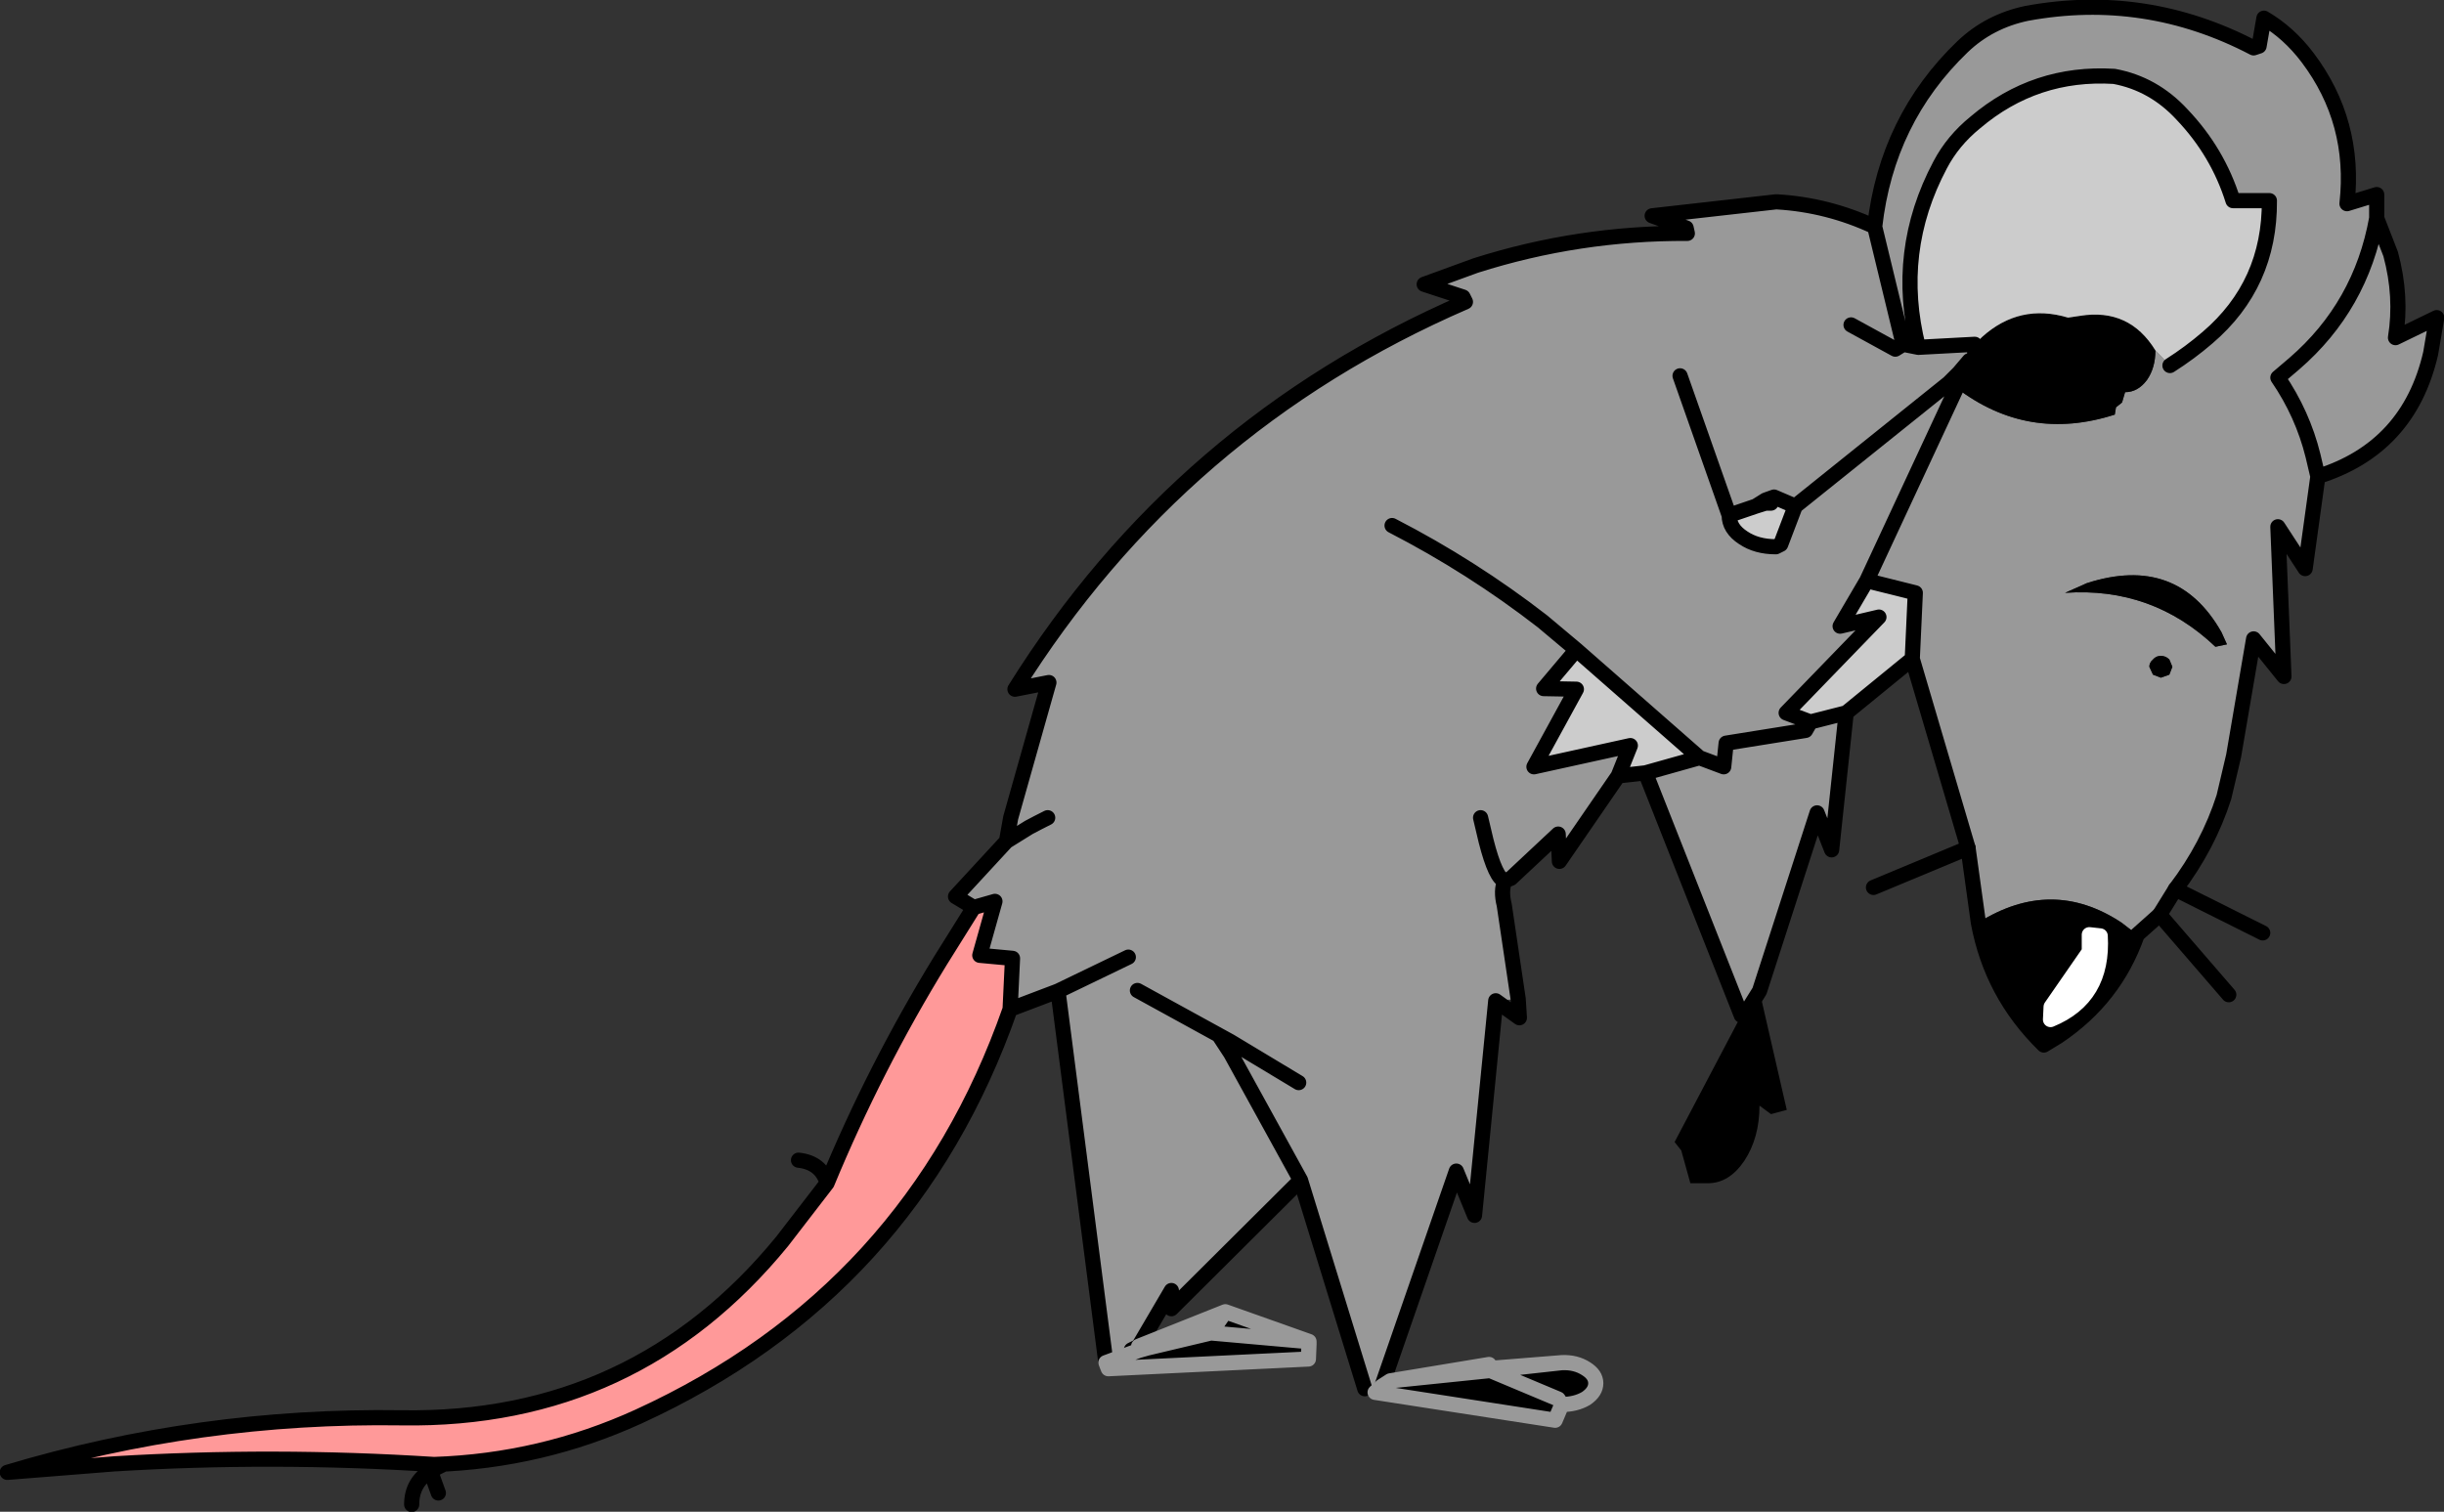 <?xml version="1.0" encoding="UTF-8" standalone="no"?>
<svg xmlns:xlink="http://www.w3.org/1999/xlink" height="124.7px" width="201.55px" xmlns="http://www.w3.org/2000/svg">
  <rect width="100%" height="100%" fill="#333333" stroke="none"/>
  <g transform="matrix(1.0, 0.0, 0.0, 1.0, 0.6, 0.6)">
    <path d="M178.35 29.55 Q180.0 28.5 181.45 27.25 186.6 22.85 186.55 15.95 L183.55 15.95 Q182.3 11.95 179.35 8.85 177.0 6.3 173.75 5.7 167.25 5.3 162.3 9.5 160.45 11.0 159.4 13.0 155.6 20.15 157.6 28.05 L156.35 27.8 154.0 18.1 156.35 27.8 157.6 28.05 162.25 27.8 162.25 29.55 161.45 29.95 161.8 29.15 160.95 30.15 160.1 31.0 160.75 31.4 Q166.65 35.9 173.8 33.6 L173.9 33.0 174.4 32.6 174.65 31.75 Q175.7 31.75 176.45 30.75 177.15 29.75 177.15 28.3 L178.35 29.55 M153.35 47.3 L160.75 31.4 153.35 47.3 151.15 51.05 154.35 50.3 146.7 58.2 148.7 58.95 148.3 59.65 141.75 60.7 141.55 62.65 139.55 61.9 141.55 62.65 141.75 60.7 148.3 59.65 148.7 58.95 151.65 58.2 150.45 69.5 149.25 66.45 144.5 81.15 143.25 83.15 143.0 83.15 135.1 63.15 139.55 61.9 129.4 53.0 126.7 56.2 129.4 56.25 125.9 62.65 133.85 60.9 132.85 63.4 128.0 70.45 127.9 68.2 124.0 71.85 123.5 72.05 Q123.15 72.85 123.45 74.05 L124.6 81.8 122.75 81.95 121.0 99.65 119.5 96.0 113.35 113.75 111.95 113.95 106.65 96.75 96.0 107.35 96.0 105.85 93.3 110.45 92.7 110.75 93.3 110.7 93.3 110.8 90.6 111.8 86.65 81.15 82.7 82.65 82.9 78.45 80.2 78.2 81.45 73.75 79.7 74.25 78.2 73.35 82.4 68.8 82.75 66.85 85.9 55.7 83.1 56.25 Q96.7 34.5 120.25 24.3 L120.05 23.9 116.85 22.85 121.1 21.3 Q129.6 18.6 138.55 18.65 L138.45 18.2 135.65 17.2 145.85 16.05 145.95 16.05 Q150.15 16.3 154.0 18.1 155.0 9.25 161.25 3.25 163.45 1.15 166.55 0.5 176.35 -1.3 185.25 3.35 L185.7 3.2 186.1 0.9 Q188.15 2.1 189.7 4.15 193.7 9.45 192.95 16.2 L195.4 15.45 195.4 17.4 196.55 20.35 Q197.5 23.85 196.95 27.25 L200.35 25.6 199.85 28.55 Q198.05 36.35 190.55 38.7 L189.5 46.3 187.25 42.85 187.75 55.2 185.25 52.1 183.6 61.75 182.8 65.15 Q181.5 69.2 178.8 72.75 L177.5 74.85 175.65 76.5 174.35 75.5 Q168.6 71.7 162.55 75.5 L161.7 69.35 157.1 53.75 157.35 48.3 153.35 47.3 M195.4 17.4 Q194.1 24.65 188.6 29.4 L187.25 30.55 Q189.3 33.55 190.15 37.0 L190.55 38.7 190.15 37.0 Q189.3 33.55 187.25 30.55 L188.6 29.4 Q194.1 24.65 195.4 17.4 M171.5 47.5 L169.7 48.3 Q176.9 47.8 182.1 52.75 L183.05 52.55 182.6 51.55 Q178.95 45.1 171.5 47.5 M176.65 54.4 L176.95 55.05 177.6 55.3 178.3 55.05 178.55 54.4 178.3 53.8 Q178.0 53.5 177.6 53.5 177.2 53.5 176.95 53.8 176.65 54.05 176.65 54.4 M152.05 26.2 L155.7 28.2 156.35 27.8 155.7 28.2 152.05 26.2 M129.4 53.0 L126.6 50.65 Q120.8 46.15 114.2 42.75 120.8 46.15 126.6 50.65 L129.4 53.0 M85.8 66.85 Q84.9 67.3 84.25 67.65 L82.4 68.8 84.25 67.65 Q84.9 67.3 85.8 66.85 M145.7 40.4 L145.0 40.65 144.2 41.15 142.0 41.9 Q142.0 43.0 143.15 43.75 144.25 44.5 145.85 44.5 L146.25 44.3 147.45 41.15 145.7 40.4 M137.95 30.4 L142.0 41.9 137.95 30.4 M121.5 66.85 L121.95 68.75 Q122.75 71.9 123.5 72.05 122.75 71.9 121.95 68.75 L121.5 66.85 M147.45 41.15 L160.1 31.0 147.45 41.15 M92.45 78.35 L86.65 81.15 92.45 78.35 M106.65 96.75 L100.9 86.3 106.65 96.75 M100.9 86.3 L101.3 86.0 100.85 85.3 99.95 84.85 100.9 86.3 M106.5 88.7 L100.85 85.3 93.2 81.1 100.85 85.3 106.5 88.7" fill="#999999" fill-rule="evenodd" stroke="none"/>
    <path d="M82.7 82.65 Q74.55 105.95 52.05 116.25 44.05 119.9 35.2 120.2 21.9 119.35 8.8 120.15 L0.0 120.85 Q15.85 116.1 32.55 116.35 51.75 116.65 63.9 101.8 L67.6 97.0 Q71.55 87.45 76.95 78.65 L79.7 74.25 81.45 73.75 80.2 78.2 82.9 78.45 82.7 82.65" fill="#ff9999" fill-rule="evenodd" stroke="none"/>
    <path d="M177.15 28.3 Q177.15 29.75 176.45 30.75 175.7 31.75 174.65 31.75 L174.4 32.6 173.9 33.0 173.8 33.6 Q166.65 35.9 160.75 31.4 L160.95 31.0 162.05 30.75 162.25 29.55 162.25 27.8 162.85 27.2 Q165.95 24.4 169.95 25.6 L170.95 25.45 Q175.0 24.8 177.15 28.3 M162.55 75.5 Q168.6 71.7 174.35 75.5 L175.65 76.5 Q173.8 81.75 169.1 84.9 L167.95 85.6 Q163.65 81.4 162.55 75.5 M176.65 54.4 Q176.65 54.05 176.95 53.8 177.2 53.5 177.6 53.5 178.0 53.5 178.3 53.8 L178.55 54.4 178.3 55.05 177.6 55.3 176.95 55.05 176.65 54.4 M171.5 47.5 Q178.95 45.1 182.6 51.55 L183.05 52.55 182.1 52.75 Q176.9 47.8 169.7 48.3 L171.5 47.5 M144.5 81.15 L146.75 90.95 145.45 91.3 144.5 90.6 Q144.5 93.25 143.25 95.15 142.0 97.0 140.25 97.0 L138.8 97.0 138.05 94.3 137.5 93.6 143.0 83.15 143.25 83.15 144.5 81.15 M113.35 113.75 L114.05 113.3 122.2 111.95 121.95 112.3 128.2 111.8 Q129.35 111.75 130.2 112.3 131.0 112.8 131.0 113.5 131.0 114.2 130.2 114.75 129.35 115.25 128.2 115.25 L127.65 116.55 112.8 114.25 113.35 113.75 M93.3 110.45 L100.45 107.6 107.35 110.05 107.15 110.05 107.35 110.3 107.3 111.5 90.8 112.3 90.6 111.8 93.3 110.8 94.0 110.6 93.3 110.7 93.3 110.45 M143.5 85.9 L143.45 86.6 143.5 85.9 M168.5 83.5 Q172.9 81.7 172.6 76.6 L171.7 76.5 171.7 77.9 168.55 82.45 168.5 83.5 M128.2 115.25 L127.9 114.8 122.3 112.45 121.95 112.3 122.3 112.45 128.2 111.8 122.3 112.45 127.9 114.8 128.2 115.25 M107.15 110.05 L99.25 109.35 100.45 107.6 99.25 109.35 107.15 110.05 M122.3 112.45 L114.05 113.3 122.3 112.45 M94.0 110.6 L99.25 109.35 94.0 110.6" fill="#000000" fill-rule="evenodd" stroke="none"/>
    <path d="M157.6 28.05 Q155.6 20.15 159.4 13.0 160.45 11.0 162.3 9.5 167.25 5.3 173.75 5.7 177.0 6.3 179.35 8.85 182.3 11.95 183.55 15.95 L186.55 15.95 Q186.6 22.85 181.45 27.25 180.0 28.5 178.35 29.55 L177.15 28.3 Q175.0 24.8 170.95 25.45 L169.95 25.6 Q165.95 24.4 162.85 27.2 L162.25 27.8 157.6 28.05 M153.35 47.3 L157.35 48.3 157.1 53.75 151.65 58.2 148.7 58.95 146.7 58.2 154.35 50.3 151.15 51.05 153.35 47.3 M129.4 53.0 L139.55 61.9 135.1 63.15 132.85 63.4 133.85 60.9 125.9 62.65 129.4 56.25 126.7 56.2 129.4 53.0 M145.0 40.9 L145.45 40.9 145.7 40.4 147.45 41.15 146.25 44.3 145.85 44.5 Q144.25 44.5 143.15 43.75 142.0 43.0 142.0 41.9 L144.2 41.15 145.0 40.9" fill="#cccccc" fill-rule="evenodd" stroke="none"/>
    <path d="M168.5 83.5 L168.55 82.45 171.7 77.9 171.7 76.5 172.6 76.6 Q172.9 81.7 168.5 83.5" fill="#ffffff" fill-rule="evenodd" stroke="none"/>
    <path d="M157.6 28.05 Q155.6 20.15 159.4 13.0 160.45 11.0 162.3 9.5 167.25 5.3 173.75 5.7 177.0 6.3 179.35 8.85 182.3 11.95 183.55 15.95 L186.55 15.95 Q186.6 22.85 181.45 27.25 180.0 28.5 178.35 29.55 M160.75 31.4 L153.35 47.3 157.35 48.3 157.1 53.75 161.7 69.35 162.55 75.5 Q163.65 81.4 167.95 85.6 L169.1 84.9 Q173.8 81.75 175.65 76.5 L177.5 74.85 178.8 72.75 Q181.5 69.2 182.8 65.15 L183.6 61.75 185.25 52.1 187.75 55.2 187.25 42.85 189.5 46.3 190.55 38.7 190.15 37.0 Q189.3 33.55 187.25 30.55 L188.6 29.4 Q194.1 24.65 195.4 17.4 L195.4 15.45 192.95 16.2 Q193.7 9.45 189.7 4.15 188.15 2.1 186.1 0.9 L185.7 3.2 185.25 3.35 Q176.35 -1.3 166.55 0.5 163.45 1.15 161.25 3.25 155.0 9.25 154.0 18.1 L156.35 27.8 157.6 28.05 162.25 27.8 162.25 29.55 162.05 30.75 160.95 31.0 160.75 31.4 160.55 31.05 160.95 31.0 161.45 29.95 160.95 30.15 160.1 31.0 160.55 31.05 M190.55 38.7 Q198.05 36.35 199.85 28.55 L200.35 25.6 196.95 27.25 Q197.5 23.85 196.55 20.35 L195.4 17.4 M162.25 29.55 L161.45 29.95 161.8 29.15 160.95 30.15 M156.35 27.8 L155.7 28.2 152.05 26.2 M154.0 18.1 Q150.15 16.3 145.95 16.05 L145.85 16.05 135.65 17.2 138.45 18.2 138.55 18.65 Q129.6 18.6 121.1 21.3 L116.85 22.85 120.05 23.9 120.25 24.3 Q96.7 34.5 83.1 56.25 L85.9 55.7 82.75 66.85 82.4 68.8 84.25 67.65 Q84.9 67.3 85.8 66.85 M114.2 42.75 Q120.8 46.15 126.6 50.65 L129.4 53.0 139.55 61.9 141.55 62.65 141.75 60.7 148.3 59.65 148.7 58.95 146.7 58.2 154.35 50.3 151.15 51.05 153.35 47.3 M129.4 53.0 L126.7 56.2 129.4 56.25 125.9 62.65 133.85 60.9 132.85 63.4 135.1 63.15 139.55 61.9 M145.0 40.9 L145.45 40.9 145.7 40.4 145.0 40.65 145.0 40.9 144.2 41.15 142.0 41.9 Q142.0 43.0 143.15 43.75 144.25 44.5 145.85 44.5 L146.25 44.3 147.45 41.15 145.7 40.4 M145.0 40.65 L144.2 41.15 M151.65 58.2 L157.1 53.75 M148.7 58.95 L151.65 58.2 150.45 69.5 149.25 66.45 144.5 81.15 143.25 83.15 143.0 83.15 135.1 63.15 M142.0 41.9 L137.95 30.4 M123.5 72.05 Q122.75 71.9 121.95 68.75 L121.5 66.85 M132.85 63.4 L128.0 70.45 127.9 68.2 124.0 71.85 123.5 72.05 Q123.15 72.85 123.45 74.05 L124.6 81.8 124.7 83.35 122.75 81.95 121.0 99.65 119.5 96.0 113.35 113.75 M111.95 113.95 L106.65 96.75 96.0 107.35 96.0 105.85 93.3 110.45 92.7 110.75 93.3 110.7 93.3 110.8 M90.6 111.8 L86.65 81.15 82.7 82.65 Q74.55 105.95 52.05 116.25 44.05 119.9 35.2 120.2 L35.85 120.25 34.95 120.7 35.1 121.3 35.55 122.55 M143.45 86.6 L143.5 85.9 M160.1 31.0 L147.45 41.15 M67.6 97.0 Q71.55 87.45 76.95 78.65 L79.7 74.25 78.2 73.35 82.4 68.8 M35.2 120.2 Q21.9 119.35 8.8 120.15 L0.0 120.85 Q15.85 116.1 32.55 116.35 51.75 116.65 63.9 101.8 L67.6 97.0 67.6 96.95 Q67.1 95.3 65.25 95.1 M79.7 74.25 L81.45 73.75 80.2 78.2 82.9 78.45 82.7 82.65 M86.65 81.15 L92.45 78.35 M100.9 86.3 L106.65 96.75 M101.3 86.0 L100.85 85.3 99.95 84.85 100.9 86.3 M93.2 81.1 L100.85 85.3 106.5 88.7 M34.95 120.7 Q33.35 121.65 33.35 123.5 M35.85 120.25 L34.95 120.35 34.95 120.7 M35.2 120.2 L34.95 120.35" fill="none" stroke="#000000" stroke-linecap="round" stroke-linejoin="round" stroke-width="1.25"/>
    <path d="M177.5 74.85 L183.2 81.45 M178.8 72.75 L186.0 76.35 M161.7 69.35 L153.9 72.6" fill="none" stroke="#000000" stroke-linecap="round" stroke-linejoin="round" stroke-width="1.25"/>
    <path d="M168.5 83.5 Q172.9 81.7 172.6 76.6 L171.7 76.5 171.7 77.9 168.55 82.45 168.5 83.5" fill="none" stroke="#ffffff" stroke-linecap="round" stroke-linejoin="round" stroke-width="1.25"/>
    <path d="M113.35 113.75 L114.05 113.3 122.2 111.95 121.95 112.3 128.2 111.8 Q129.35 111.75 130.2 112.3 131.0 112.8 131.0 113.5 131.0 114.2 130.2 114.75 129.35 115.25 128.2 115.25 L127.65 116.55 112.8 114.25 113.35 113.75 M93.3 110.45 L100.45 107.6 107.35 110.05 107.35 110.3 107.3 111.5 90.8 112.3 90.6 111.8 93.3 110.8 94.0 110.6 93.3 110.7 93.3 110.45 M121.95 112.3 L122.3 112.45 128.2 111.8 M122.3 112.45 L127.9 114.8 128.2 115.25 M100.45 107.6 L99.25 109.35 107.15 110.05 107.35 110.05 M107.15 110.05 L107.35 110.3 M99.25 109.35 L94.0 110.6 M114.05 113.3 L122.3 112.45" fill="none" stroke="#999999" stroke-linecap="round" stroke-linejoin="round" stroke-width="1.25"/>
  </g>
</svg>
